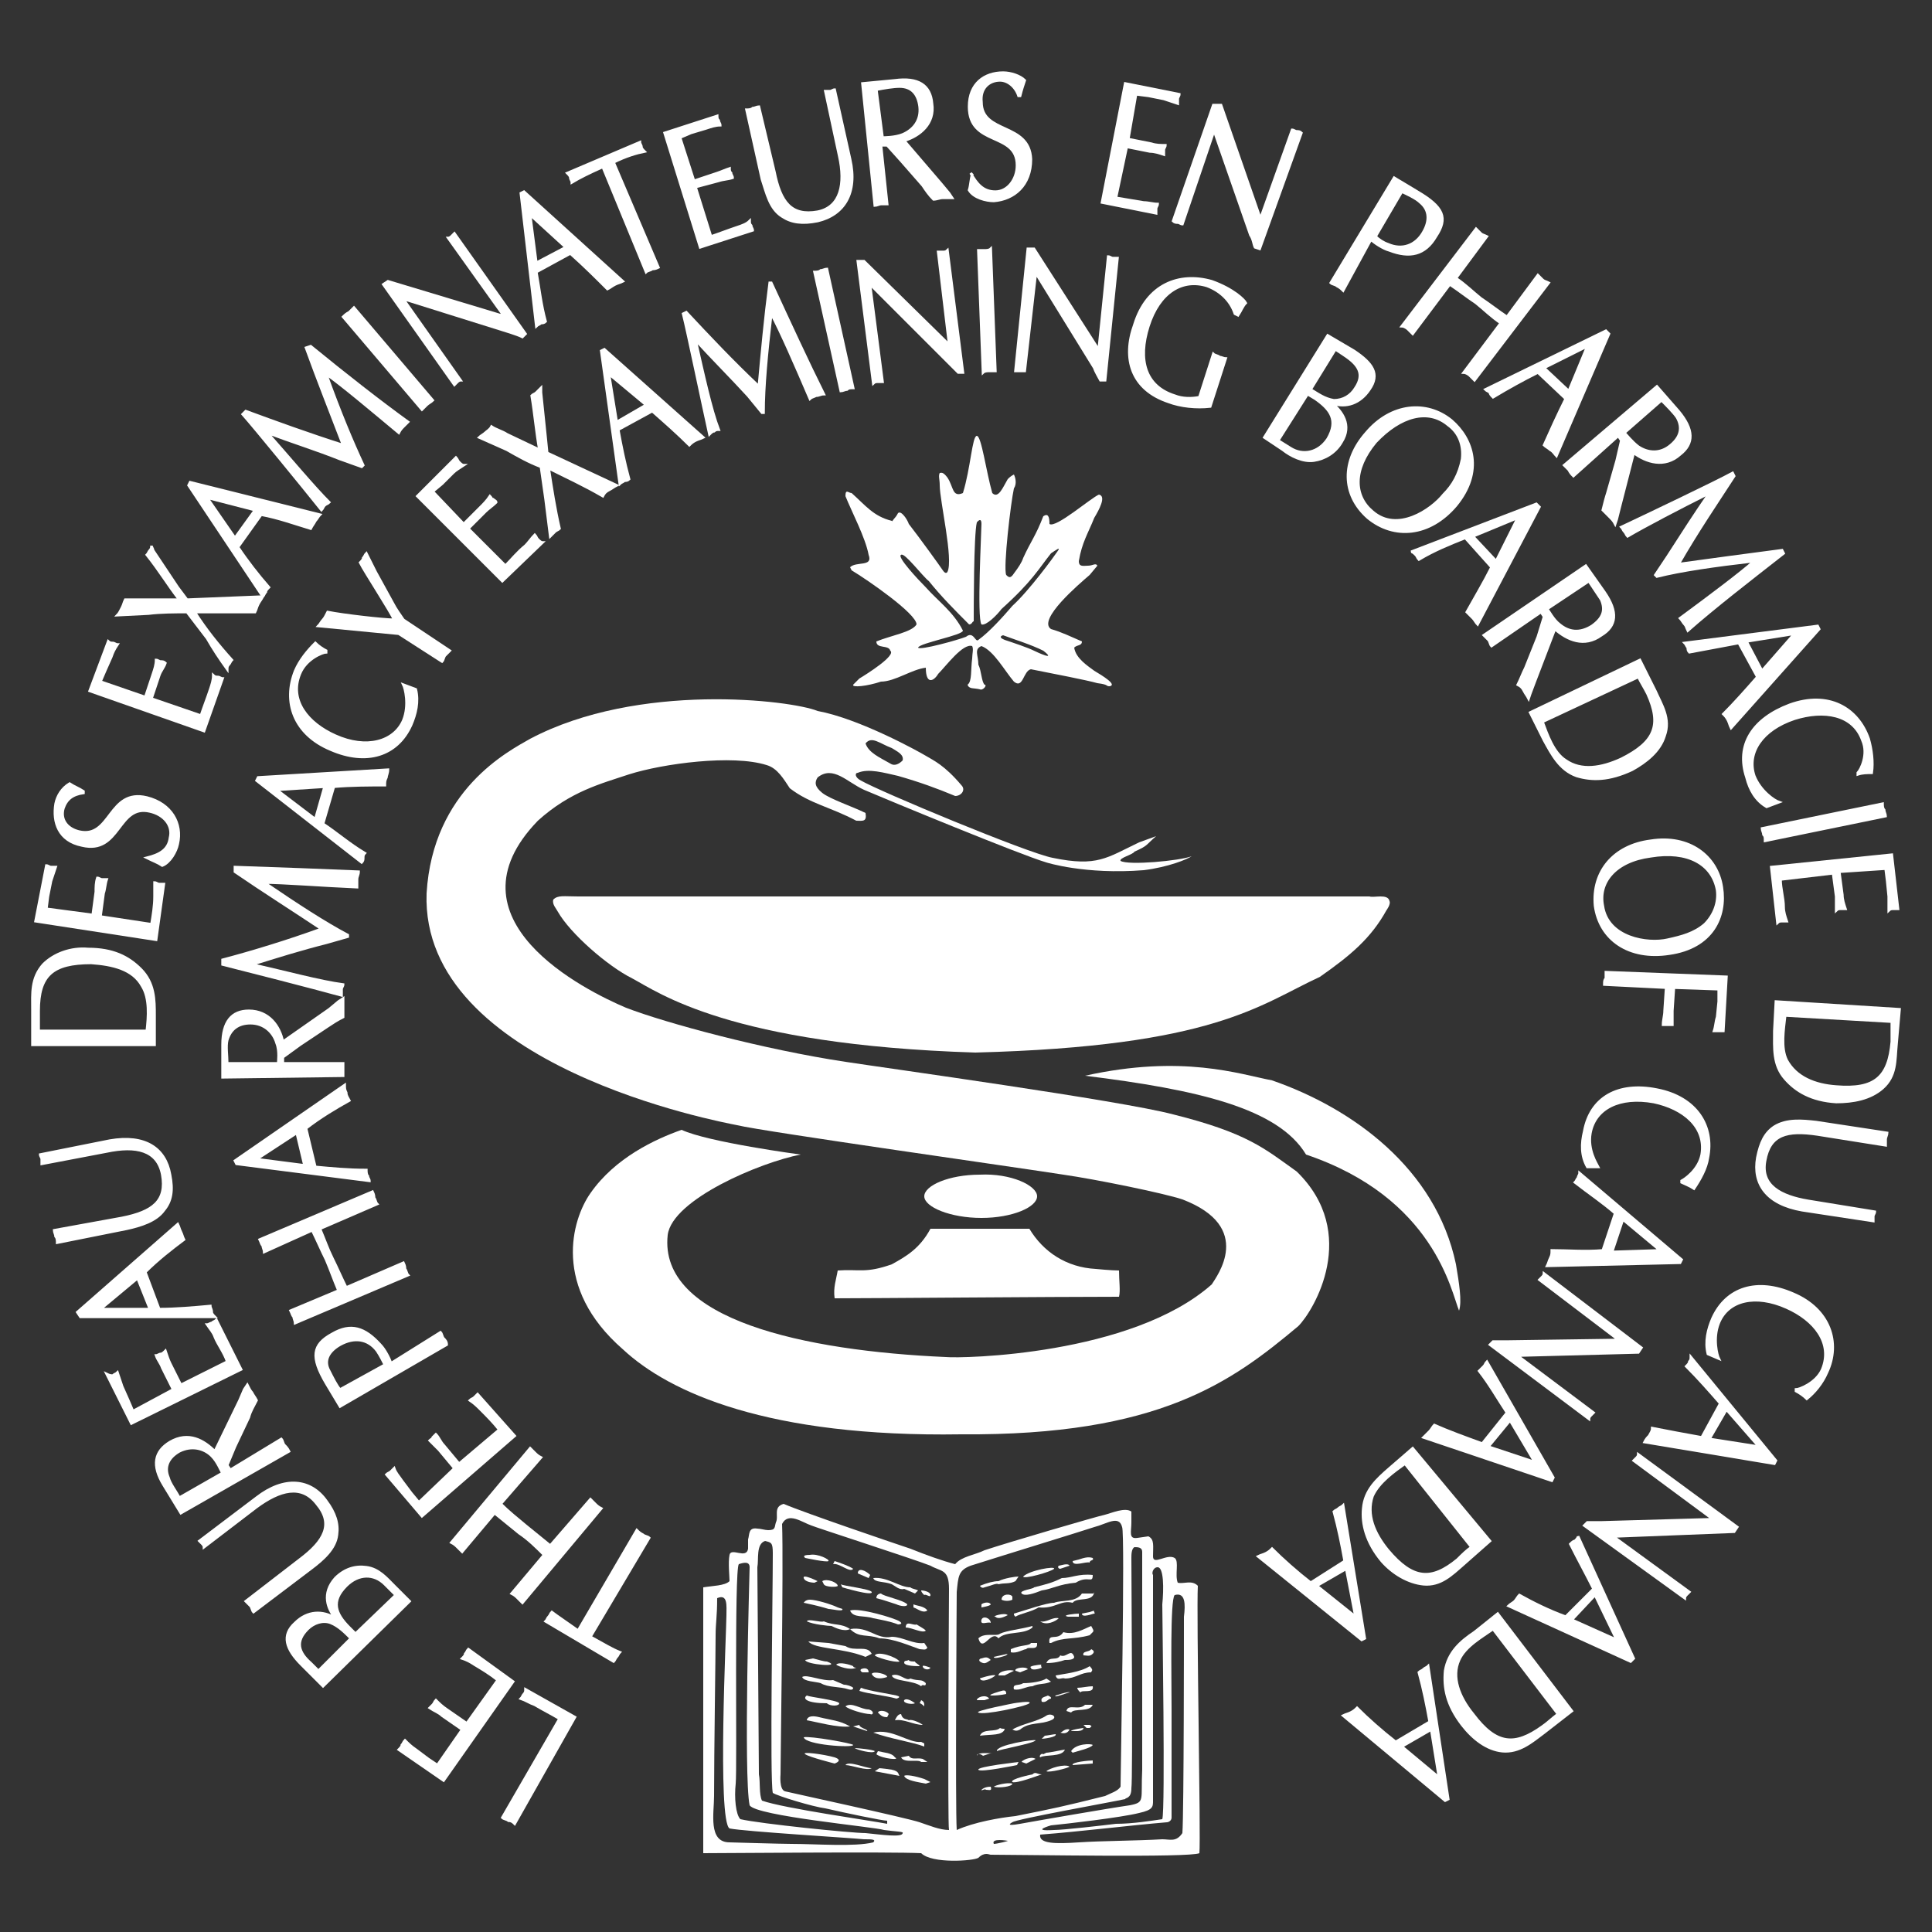 <?xml version="1.0" encoding="utf-8"?>
<!-- Generator: Adobe Illustrator 25.2.0, SVG Export Plug-In . SVG Version: 6.00 Build 0)  -->
<svg version="1.1" id="Layer_1" xmlns="http://www.w3.org/2000/svg" xmlns:xlink="http://www.w3.org/1999/xlink" x="0px" y="0px"
	 viewBox="0 0 125 125" style="enable-background:new 0 0 125 125;" xml:space="preserve">
<rect x="0" y="0" width="125" height="125" fill="#333333" stroke="none"/>
<style type="text/css">
	.st0{fill:#FFFFFF;}
	.st1{fill:#FFFFFF;stroke:#FFFFFF;stroke-width:0.166;}
</style>
<g>
	<g>
		<path class="st0" d="M70.8,43.4c-0.4-0.3-1.2-0.8-1.3-1.5c0.2-0.2,0.5-0.1,0.5-0.4c-0.7-0.3-1.3-0.6-2-0.8
			c-0.9-0.6,1.8-2.9,2.5-3.5l0.5-0.6c-0.1-0.2-0.3,0-0.6,0c-0.3,0-0.6,0.1-0.6-0.3c0.2-1.2,0.6-1.8,1-2.8c0.3-0.5,0.8-1.4,0.3-1.5
			c-0.5,0.2-2.8,2.2-3.2,1.9c0-0.5-0.1-0.7-0.4-0.5c-0.5,1.3-0.8,1.6-1.3,2.7c-0.1,0.3-0.3,0.6-0.6,1c-0.2,0.3-0.3,0.3-0.5,0.1
			c-0.2-0.5,0.3-4.7,0.5-5.6c0.2-0.3,0.1-0.7,0-0.9c-0.2,0.1-0.3,0.2-0.4,0.3c-0.3,0.5-0.6,1.3-1,0.9c-0.4-1.4-0.7-3.7-1-3.7
			c-0.3,0-0.4,2.1-0.9,3.7c-0.7,0.3-0.6-0.4-1-1c-0.3-0.4-0.4-0.3-0.5-0.3c-0.1,0.2,0,0.4,0,0.8c0,1,0.9,4.8,0.5,5.6
			c0,0-0.1,0.2-0.3-0.1c-0.2-0.3-1.5-2.1-2.2-3c-0.1-0.3-0.5-0.9-0.7-0.7c-0.1,0.2-0.2,0.3-0.2,0.3c-0.1,0.1-0.2,0.3-0.2,0.2
			c-1.2-0.3-1.7-1-2.6-1.8c-0.2,0-0.4-0.3-0.4,0.2c0.4,1,1.3,2.7,1.5,3.8c0.3,0.8-0.8,0.4-1.2,0.8l0.1,0.2c1,0.6,4.2,2.8,4.2,3.5
			c-0.3,0.5-1.6,0.7-2.6,1.1c0,0.5,0.8,0.2,0.9,0.6c0.4,0.3-1.5,1.5-2,1.8c0,0-0.2,0.2-0.4,0.4c-0.1,0.2,0.9,0.1,1.8-0.2
			c0.9,0,2-0.8,2.9-0.9c0,1.1,0.5,0.9,0.8,0.4c0.5-0.5,1.6-2,2.2-1.8c0.1,0.2,0,0.5,0,0.8c-0.1,0.7,0,1.5-0.3,1.7
			c0.1,0.3,0.4,0.2,0.8,0.3c0.2,0.1,0.5-0.3,0.3-0.3c-0.2-0.2-0.2-0.9-0.4-1.3c0-0.6-0.3-1,0.2-1.2c0.8,0.3,1.5,1.6,2.1,2.3
			c0.6,0.5,0.6-0.7,1.1-0.8c1.5,0.3,3.6,0.7,4.3,0.9c0.8,0.1,0.5,0.2,0.8,0.2C72.3,44.3,71.3,43.7,70.8,43.4z M63.3,41.4
			c-0.2,0.2-0.3-0.6-0.8-0.2c-0.5,0.2-3,0.9-3.1,0.7c0.1-0.3,2.9-0.8,2.9-1.1c-0.6-1.2-1.6-1.9-2.4-2.8c-0.5-0.5-1.9-2-1.6-2.1
			c0.2-0.2,1.4,1.4,1.8,1.7c0.8,1,1.7,1.9,2.6,2.8c0.2,0,0.2-0.2,0.3-0.2c0-0.8,0-5.6,0.2-6.4c0,0,0.3-0.4,0.3,0.1
			c0,0.5-0.3,6.1,0,6.5c0.3,0.1,1-0.6,1.3-1c2-1.8,2.4-2.6,3.2-3.6c0.3-0.2,0.7-0.5,0.4-0.1c-0.2,0.3-1.8,2.5-2.9,3.5
			C64.9,39.9,64,40.9,63.3,41.4z M66.9,42.1c-0.4-0.2-1.3-0.5-1.9-0.7c-0.5-0.2-0.1-0.3-0.1-0.3c0.8,0.3,1.8,0.6,2.6,1
			C68.4,42.8,67.1,42.2,66.9,42.1z"/>
	</g>
	<g>
		<path class="st0" d="M83.9,75.8c-2.1-1.5-3.2-2.5-8-3.7c-3.4-0.9-18.6-3-21.2-3.4c-5.3-0.8-11.6-2.5-14.2-3.5
			c-2.6-1.1-11.9-5.7-5.7-12.1c2.1-1.9,4.1-2.4,5.9-3c2.2-0.7,6.7-1.3,8.9-0.6c0.7,0.2,1.1,0.9,1.5,1.5c1.3,1,2.6,1.2,4.3,2.1
			c0.4,0,0.7,0.1,0.6-0.5c-0.8-0.4-2.3-0.9-2.8-1.3s-0.5-0.7-0.3-1c1-0.8,1.9,0.3,3,0.8c1.4,0.6,10.1,4.2,11.8,4.7
			c0,0,2.5,0.8,6.3,0.5c1.6-0.2,2.8-0.7,3.1-0.9c-0.8,0.3-4.1,0.6-4.6,0.3c-0.1-0.2,0.8-0.4,0.9-0.6c0.9-0.4,0.7-0.4,1.4-1l-1.1,0.4
			c-2.1,1-2.7,1.6-5.6,1c-1.6-0.3-11.2-4.3-12.4-5c-0.4-0.2-0.4-0.5-0.2-0.5c0.7-0.3,1.7,0,2.6,0.2c1.4,0.4,2.5,0.8,3.7,1.3
			c0.4,0,0.7-0.4,0.4-0.7c-1.1-1.3-1.8-1.6-2.3-1.9s-4.3-2.4-7-2.9c-1.7-0.7-11.6-1.9-18.6,1.8c-1.4,0.8-6.3,3.3-6.7,10
			C27.2,69,46.7,72.6,47.7,72.8c1.6,0.4,18.6,2.8,21.1,3.2c2.1,0.3,6.5,1.2,7.7,1.6c4.7,1.8,2.2,5,1.9,5.5
			c-5.2,4.6-16.2,4.8-17.2,4.7c-9.1-0.4-18.6-2.4-18-7.9c0.3-2.3,6-4.7,8.6-5.2c0,0-6-0.8-7.7-1.6c-1.7,0.6-4.3,1.8-5.9,4.1
			c-1.2,1.7-2.5,6.1,2.1,10.1c3,2.8,9.4,5.7,21.9,5.5c12.8,0.1,17.5-3.4,21.8-7C85,84.8,88,79.8,83.9,75.8z M57.7,48.4
			c0.3,0.2,0.8,0.4,0.7,0.8c-0.2,0.2-0.5,0.4-0.8,0.2c-0.7-0.4-1.4-0.7-1.6-1.3C56.4,47.6,56.9,48.1,57.7,48.4z"/>
	</g>
	<path class="st0" d="M88.6,58c0.3,0.1,1.2-0.2,1.3,0.3c0.1,0.2-0.2,0.6-0.2,0.6c-1,1.8-2.3,2.9-4.3,4.3c-3.9,1.8-6.8,4.5-22.3,4.9
		c-15.9-0.5-20.5-3.9-22.2-4.8c-1.6-0.8-4-2.9-4.8-4.3c-0.1-0.2-0.4-0.5-0.3-0.8c0.3-0.3,0.7-0.2,1.6-0.2C37.4,58,88.1,58,88.6,58z"
		/>
	<path class="st0" d="M82.3,69.9c5.2,1.8,10.6,5.7,11.9,11.9l0,0c0.2,1.2,0.4,2.4,0.2,3c-0.5-1.2-1.6-7.3-9.9-10.1
		c-1.8-3-7-4.2-14.3-5.1C76.5,68.2,80.2,69.5,82.3,69.9z"/>
	<path class="st0" d="M66.6,79.5c0.9,1.5,2.4,2.5,4.3,2.6c0,0,1,0.1,1.5,0.1c0,0.7,0.1,1.3,0,1.7c-4.2,0-16.3,0.1-18.4,0.1
		c-0.1-0.7,0.1-1.2,0.2-1.8c1.4-0.1,1.8,0.2,3.5-0.4c0.9-0.5,1.8-1,2.5-2.3C62.1,79.5,64.7,79.5,66.6,79.5z"/>
	<path class="st0" d="M53.6,101c-0.1,0.1-1.5-0.2-1.5-0.2s-0.3-0.2,0.3-0.2C52.9,100.5,53.7,100.9,53.6,101z"/>
	<path class="st0" d="M70.7,100.8c0.1,0.2-0.2,0.1-0.2,0.3c-0.2-0.1-1.1,0.3-1.1-0.1l0.4-0.1C70.1,100.8,70.4,100.7,70.7,100.8z"/>
	<path class="st0" d="M55.2,101.5c-0.2,0.3-0.9-0.4-1.3-0.3L54,101C54.3,101.1,54.9,101.3,55.2,101.5z"/>
	<path class="st0" d="M69.2,101.3l-0.6,0.2c-0.1,0-0.2-0.1-0.1-0.2C68.6,101.3,69.1,101.1,69.2,101.3z"/>
	<path class="st0" d="M68.2,101.5c-0.2,0.2-2,0.7-2,0.5C66.6,101.6,68.3,101.3,68.2,101.5z"/>
	<path class="st0" d="M56.3,101.9l-0.1,0.2l-0.7-0.3C55.5,101.4,56,101.6,56.3,101.9z"/>
	<path class="st0" d="M70.7,101.9c0,0.6-0.3,0-1.1,0.5c-1.1,0.1-1.5,0.4-2.2,0.5c-0.5,0.2-1.1,0.4-1.3,0.2c-0.2-0.2,0.8-0.3,0.8-0.4
		c0.8-0.2,1.2-0.3,1.8-0.6C69.3,102.1,69.8,101.8,70.7,101.9z"/>
	<path class="st0" d="M58.9,102.7c0.1,0.1,0.3,0.1,0.5,0.2l-0.2,0.2l-0.7-0.3c-0.3,0.1-0.6-0.2-0.8-0.3c-0.5-0.2-1.1-0.1-1.2-0.4
		C57.4,102,58.2,102.7,58.9,102.7z"/>
	<path class="st0" d="M52.7,102.4c0,0-0.6,0-0.7-0.3c-0.1-0.3,0.9,0.2,0.9,0.2L52.7,102.4z"/>
	<path class="st0" d="M65.7,102.3c-0.4,0.2-0.7,0.1-1.1,0.2c-0.1-0.1-0.5,0.1-0.9,0.2c-0.2,0.1-0.3-0.1-0.3-0.1
		c0.5-0.2,0.9-0.3,1.2-0.3c0.4-0.2,1.1-0.3,1.3-0.3L65.7,102.3z"/>
	<path class="st0" d="M54.2,102.6c0,0.1-0.8,0.1-0.9-0.1l-0.1-0.2C53.5,102.1,54.2,102.4,54.2,102.6z"/>
	<path class="st0" d="M56.4,103c0.1,0.3-1.9-0.3-1.9-0.3l-0.1-0.2C54.5,102.6,56.3,102.8,56.4,103z"/>
	<path class="st0" d="M60.2,103.2c0,0.2-0.3-0.1-0.4,0c-0.1-0.1-0.2-0.2-0.2-0.3C59.8,102.9,60.2,103,60.2,103.2z"/>
	<path class="st0" d="M70.8,103c-0.1,0.7-1.1,0.3-1.4,0.7c-0.8-0.2-1.1,0.4-2.2,0.3c-0.5,0.3-1.2,0.4-1.5,0.6
		c-0.1-0.1-0.1-0.1-0.1-0.2c0.7-0.2,2.1-0.7,2.6-0.7c0.5-0.2,1.4,0,1.8-0.6H70.8z"/>
	<path class="st0" d="M57,103.1c0.2,0.2,1.4,0.4,1.7,0.7c0,0.2-0.5,0.1-0.7,0c-0.3-0.1-0.9-0.3-1.3-0.4
		C56.7,103.1,57,103.1,57,103.1z"/>
	<path class="st0" d="M65.5,103.3v0.2c-0.2,0.1-0.5,0.1-0.7,0C64.8,103.1,65.4,103.1,65.5,103.3z"/>
	<path class="st0" d="M54.2,104l0.3,0.1c0.1,0.2-0.7,0-0.9,0c-0.6-0.2-1.6-0.4-1.6-0.4s0.1-0.2,0.4-0.2
		C52.8,103.5,53.8,103.8,54.2,104z"/>
	<path class="st0" d="M64.1,103.8c0,0.1-0.6,0.2-0.6,0.2v-0.2C63.6,103.7,64,103.6,64.1,103.8z"/>
	<path class="st0" d="M58.2,104.9c0.3,0.2-0.1,0.2-0.1,0.2c-0.5-0.2-1.1-0.3-1.6-0.4c-0.6-0.2-1.3,0-1.5-0.5
		C55.6,104,57.9,104.7,58.2,104.9z"/>
	<path class="st0" d="M60,104.2c-0.3,0.2-0.6-0.1-0.9-0.2v-0.2C59.3,103.9,59.8,103.9,60,104.2z"/>
	<path class="st0" d="M70.8,104.2c-0.1,0,0.1,0.2,0,0.2c-0.1,0-0.8,0.3-0.8,0l0.5-0.1L70.8,104.2z"/>
	<path class="st0" d="M65.2,104.5c-0.2,0.1-0.6,0.3-0.8,0.1C64.1,104.6,65,104.3,65.2,104.5z"/>
	<path class="st0" d="M69.8,104.6l-0.7,0c-0.5-0.1,0.5-0.2,0.7-0.2V104.6z"/>
	<path class="st0" d="M64.1,105c-0.2-0.1-0.7,0.2-0.6-0.2C63.6,104.5,64.1,104.7,64.1,105z"/>
	<path class="st0" d="M68.5,104.7c-0.2,0.2-0.8,0.5-1.2,0.2C67.7,105,68.1,104.6,68.5,104.7z"/>
	<path class="st0" d="M55,105.4c1.2-0.2,1.7,0.7,2.7,0.5c0.7,0,1.4,0.5,2.1,0.4l0.2,0.3c-0.1,0.2-0.3,0.1-0.5,0.1
		c-0.6-0.2-1.7-0.7-2.6-0.7C56.1,105.7,55.6,106,55,105.4c-0.4,0.2-1-0.1-1.2-0.2c-0.2,0-1.2-0.1-1.6-0.3c0.1-0.2,0.9,0.1,1.1,0
		C54,105.2,54.4,105,55,105.4z"/>
	<path class="st0" d="M59.9,105.5c-0.2,0.2-0.9-0.2-1.3-0.2c0-0.5,0.5-0.1,0.7-0.2C59.8,105.4,59.8,105.4,59.9,105.5z"/>
	<path class="st0" d="M66.8,105.3c-0.6,0.5-1.7,0.2-2.2,0.7c-0.5-0.6-1,1-1.3,0c0.4-0.4,1.2-0.1,1.4-0.3c0.4-0.2,1.4-0.3,2.1-0.5
		V105.3z"/>
	<path class="st0" d="M70.7,105.6l-0.2,0.2c-1.1,0.3-1.7,0.1-2.5,0.5h-0.1c-0.1-0.7,0.5-0.1,0.9-0.7c0.7,0.2,1.3-0.2,1.8-0.4
		C70.7,105.4,70.8,105.5,70.7,105.6z"/>
	<path class="st0" d="M56.4,107l-0.4,0.2c-1.5-0.6-3.3-0.5-3.7-1l1.3,0.1l1.1,0.2C55.3,106.9,56.1,106.4,56.4,107z"/>
	<path class="st0" d="M67.1,106.4c0,0.4-0.6,0.1-0.7,0.3c-0.2,0-0.6,0.3-1,0.2v-0.2c0.7-0.3,1.2-0.2,1.3-0.4H67.1z"/>
	<path class="st0" d="M70.7,107c-0.2,0.2-0.4,0.1-0.6,0.1c-0.1-0.3,0.4-0.2,0.5-0.4C70.8,106.8,70.8,106.9,70.7,107z"/>
	<path class="st0" d="M65.1,107.1c0,0-0.8,0.3-0.8,0.1l0.9-0.2L65.1,107.1z"/>
	<path class="st0" d="M58.2,107.5c-0.3,0.1-1.6-0.3-1.6-0.4C56.8,106.8,58,107.2,58.2,107.5z"/>
	<path class="st0" d="M69.5,107.2c0,0.2-0.4,0.2-0.6,0.2c-0.3,0.1-0.7,0.2-1.2,0.2c0.2-0.5,0.7-0.1,0.9-0.5
		C69,107.3,69.3,106.6,69.5,107.2z"/>
	<path class="st0" d="M64.1,107.4c-0.3,0.2-0.4,0.3-0.7,0.1c-0.1-0.1,0-0.2,0.1-0.2C63.8,107.2,63.9,107.2,64.1,107.4z"/>
	<path class="st0" d="M53.5,107.5c1.1,0.4-1.4,0.2-1.4-0.1l0.5-0.1C53,107.4,53.3,107.5,53.5,107.5z"/>
	<path class="st0" d="M59.2,107.5c0,0.1,0.3,0.2,0.3,0.3c-0.2,0-0.9,0-1-0.2c0-0.2,0.1-0.1,0.3-0.2
		C58.8,107.5,59.1,107.5,59.2,107.5z"/>
	<path class="st0" d="M55.4,107.9c-0.4,0.2-1.2-0.1-1.3-0.2c0.2-0.2,0.9,0,1.1,0.1C55.2,107.9,55.4,107.9,55.4,107.9z"/>
	<path class="st0" d="M67.4,107.7c-0.1,0,0,0.2,0,0.2c-0.2,0.1-0.7,0.2-0.7,0C66.5,107.8,67.2,107.7,67.4,107.7z"/>
	<path class="st0" d="M60.2,107.9c-0.1,0.2-0.5,0.1-0.5-0.1C59.7,107.7,60.2,107.9,60.2,107.9z"/>
	<path class="st0" d="M66,108.2l-0.3-0.1c-0.1-0.2,0.7-0.3,0.8-0.1L66,108.2z"/>
	<path class="st0" d="M70.6,108.2c-0.7,0-1,0.4-1.7,0.4c-0.2-0.1-0.5,0.2-0.6-0.2c0.5-0.1,1.6-0.2,2.2-0.6
		C70.8,108.1,70.6,108.1,70.6,108.2z"/>
	<path class="st0" d="M56.2,108.2l-0.4,0c-0.2-0.1-0.1-0.2-0.1-0.2C55.9,107.9,56.2,107.9,56.2,108.2z"/>
	<path class="st0" d="M57.4,108.5c-0.3,0.1-0.8,0.2-1-0.2C56.5,108.1,57.4,108.3,57.4,108.5z"/>
	<path class="st0" d="M65.6,108.1l-0.6,0.3l-0.4,0C64.6,108.1,65.4,108,65.6,108.1z"/>
	<path class="st0" d="M64.4,108.4c-0.2,0.2-0.9,0.5-1,0.2C63.3,108.6,64.3,108.3,64.4,108.4z"/>
	<path class="st0" d="M59.9,108.9c0,0.3-0.2,0-0.3,0.2c-0.5-0.4-1.8-0.3-1.9-0.7c0.5-0.2,0.9,0.4,1.2,0.2
		C59.5,108.8,59.6,108.6,59.9,108.9z"/>
	<path class="st0" d="M54.6,109c0.2,0,0.5,0.1,0.6,0.2c0,0.2-0.3,0.1-0.3,0.1c-0.6-0.2-1.3-0.1-1.8-0.4c-0.3-0.1-1.1-0.1-1.2-0.4
		c0.3-0.2,1.3,0.3,2,0.2L54.6,109z"/>
	<path class="st0" d="M68,108.8c-0.4,0.2-0.8,0.1-1.2,0.3c-0.4,0-0.8,0.3-1.2,0.2c-0.1-0.4,0.3-0.2,0.6-0.4c0.5,0,1.2-0.1,1.5-0.3
		L68,108.8z"/>
	<path class="st0" d="M70.7,109.1c0.1,0.5-0.7,0.2-0.8,0.4c-0.1-0.1-0.2-0.2-0.2-0.3C70,109.2,70.4,109.1,70.7,109.1z"/>
	<path class="st0" d="M58,109.7c0.4,0.1,0,0.2,0,0.2c-0.7-0.2-1.8-0.3-2.4-0.5l0.1-0.2C56.2,109.4,57.6,109.6,58,109.7z"/>
	<path class="st0" d="M65.1,109.6c0,0-0.4,0.1-0.9,0.1c-0.5,0,0.6-0.3,0.6-0.3C65.1,109.3,65.1,109.5,65.1,109.6z"/>
	<path class="st0" d="M69.2,109.5c-0.1,0-1.1,0.4-0.9,0.2C68.3,109.7,69.2,109.4,69.2,109.5z"/>
	<path class="st0" d="M63.7,110l-0.5,0c0-0.2,0.6-0.4,0.8-0.1L63.7,110z"/>
	<path class="st0" d="M68,109.9c-0.2,0-0.3,0.3-0.6,0.2c-0.1-0.3,0.2-0.3,0.4-0.4C68,109.8,68,109.8,68,109.9z"/>
	<path class="st0" d="M59.2,110.2c-0.2,0.1-0.8,0-0.7-0.2C58.7,109.8,59.2,110.2,59.2,110.2z"/>
	<path class="st0" d="M54.3,110.2c0,0.2-0.6,0.2-0.8,0c-1.3,0-1.6-0.3-1.3-0.5C52.4,109.8,54.2,110,54.3,110.2z"/>
	<path class="st0" d="M59.8,110.4c0,0-0.2-0.2-0.3-0.2l0.1-0.2C59.8,110.1,59.8,110.2,59.8,110.4z"/>
	<path class="st0" d="M56.2,110.6c0.4,0.1,0.3,0.4,0.1,0.3c-0.4,0-1.4-0.3-1.6-0.5C55.1,110.1,55.7,110.6,56.2,110.6z"/>
	<path class="st0" d="M70.7,110.3c-0.2,0.5-1.2,0.2-1.4,0.5l-0.3-0.1c0.1-0.5,0.8,0,1.2-0.4H70.7z"/>
	<path class="st0" d="M66.6,110.2c-0.2,0.2-3,0.8-3.3,0.6c-0.3-0.1,2.3-0.6,2.3-0.6S66.8,110,66.6,110.2z"/>
	<path class="st0" d="M57.5,110.9l-0.1,0.2c-0.3,0-0.4-0.1-0.6-0.3C56.9,110.6,57.4,110.7,57.5,110.9z"/>
	<path class="st0" d="M68,111.3c-0.7,0.3-1.4,0.1-2,0.6c-0.2,0.1-0.3,0.1-0.5,0c0.7-0.4,1.6-0.5,2.2-0.9l0,0
		C68,110.8,68.5,111.1,68,111.3z"/>
	<path class="st0" d="M55,111.7c-0.8,0.1-2.2-0.3-2.8-0.4c0,0,0-0.4,0.8-0.2C53.8,111.3,54.3,111.3,55,111.7z"/>
	<path class="st0" d="M58.8,111.3c0.2-0.1,0.8,0.2,0.9,0.3c-0.6,0-1.2-0.4-1.8-0.3c0.1-0.2,0.2-0.4,0.4-0.4
		C58.4,111.3,58.7,111.2,58.8,111.3z"/>
	<path class="st0" d="M70.5,111.6c0.2,0.1,0.1,0.1,0,0.2h-0.2l-0.2-0.2H70.5z"/>
	<path class="st0" d="M56.1,112l-0.9-0.3l0.4-0.1C55.6,111.8,56.2,111.9,56.1,112z"/>
	<path class="st0" d="M65,111.9c-0.2,0.4-0.8,0.3-1.6,0.4c0.2-0.5,1-0.2,1.3-0.5C64.9,111.9,65,111.8,65,111.9z"/>
	<path class="st0" d="M70.1,111.8c0,0.2-0.4,0.2-0.4,0.2l-0.4,0C69.3,111.9,70.1,111.8,70.1,111.8z"/>
	<path class="st0" d="M69.2,111.9c-0.1,0.2-0.3,0.3-0.6,0.2C68.7,112.1,68.9,111.8,69.2,111.9z"/>
	<path class="st0" d="M59.8,112.8v0.2c-0.8-0.3-2.2-0.5-3.3-0.9c1.2-0.3,2.3,0.7,3.1,0.6L59.8,112.8z"/>
	<path class="st0" d="M68.3,112.2c0.1,0.2-0.8,0.3-0.9,0.3l0.2-0.2C67.7,112.3,68.2,112.2,68.3,112.2z"/>
	<path class="st0" d="M55.2,112.9c0,0.2-3.1,0-3.2-0.5C52.4,112.3,55.2,112.8,55.2,112.9z"/>
	<path class="st0" d="M70.7,112.9c-0.1,0.2-1,0.4-1.3,0.5l-0.1-0.1C69.6,112.8,70.6,112.8,70.7,112.9z"/>
	<path class="st0" d="M64.5,113.3L64.5,113.3c-0.1-0.4,2.5-0.8,2.5-0.7C66.9,112.8,64.6,113.2,64.5,113.3z"/>
	<path class="st0" d="M56.6,113.3c-0.1,0.2-1.2-0.1-1.3-0.2C55.5,113.1,56.5,113.2,56.6,113.3z"/>
	<path class="st0" d="M57.9,113.7c0.4,0.2-0.8,0.1-1.2-0.2l0.1-0.2C57.2,113.4,57.7,113.4,57.9,113.7z"/>
	<path class="st0" d="M63.6,113.6c0,0,0.6-0.2,0.6-0.2c-0.1,0.1-0.9-0.1-1,0.2C63.2,113.4,63.5,113.5,63.6,113.6z"/>
	<path class="st0" d="M68.9,113.2c-0.2,0.5-1.3,0.3-1.6,0.5c-0.1-0.1,0.1-0.3,0.2-0.2l0.2-0.1C67.9,113.4,68.8,113.2,68.9,113.2z"/>
	<path class="st0" d="M54,114.1c0,0-1.6-0.4-1.9-0.6c-0.3-0.2,1.2,0,1.9,0.2C54.6,113.9,54,114.1,54,114.1z"/>
	<path class="st0" d="M59.7,113.8l0.3,0.2l-0.4,0c-0.2-0.2-1.1,0.1-1.3-0.3l0.5-0.1C59,113.9,59.3,113.7,59.7,113.8z"/>
	<path class="st0" d="M66.4,114.1l-0.3-0.1c0-0.1,0.6-0.4,0.9-0.2L66.4,114.1z"/>
	<path class="st0" d="M70.7,114.1l-1.3,0.1c-0.1-0.2,1.1-0.3,1.3-0.3V114.1z"/>
	<path class="st0" d="M56.4,114.4c-0.3,0.2-1.3-0.2-1.7-0.2C54.9,113.9,56,114.4,56.4,114.4z"/>
	<path class="st0" d="M65.8,114.2c0,0-2.4,0.5-2.5,0.3c-0.1-0.2,2.6-0.5,2.6-0.5L65.8,114.2z"/>
	<path class="st0" d="M69.2,114.3c-0.1,0.1-1.3,0.4-1.5,0.3C67.9,114.4,68.9,114.1,69.2,114.3z"/>
	<path class="st0" d="M57.7,114.5c0.5,0.1,0.4,0.3,0.5,0.4l-1.6-0.3l0.3-0.2C56.8,114.4,57.1,114.4,57.7,114.5z"/>
	<path class="st0" d="M67.4,114.8C67.3,114.8,67.4,114.8,67.4,114.8c-0.3,0.1-1.6,0.6-1.9,0.5c-0.2-0.2,1.3-0.5,1.3-0.5
		C67,114.6,67.1,114.8,67.4,114.8z"/>
	<path class="st0" d="M59.8,115.1l0.4,0.2l-0.3,0.1c-0.5-0.1-1.3-0.2-1.4-0.5C58.6,114.8,59.2,114.9,59.8,115.1z"/>
	<path class="st0" d="M65.5,115.4c0,0.2-0.9,0.3-1.2,0.2C64.4,115.5,65.2,115.3,65.5,115.4z"/>
	<path class="st0" d="M64.1,115.6c0.1,0.3-0.1,0.2-0.3,0.2c-0.1-0.1-0.3,0.1-0.3,0C63.6,115.7,63.8,115.6,64.1,115.6z"/>
	<path class="st0" d="M60.3,118.8c-0.6-0.1-1.4-0.2-1.9-0.6c0.9,0,1.3,0.1,1.9,0.3L60.3,118.8z"/>
	<path class="st0" d="M77.5,102.6c-0.4-0.4-0.9-0.1-1.3-0.2c-0.2-0.5,0.1-1.4-0.2-1.6c-0.5-0.3-1.4,0.5-1.4-0.1
		c0-0.7,0.1-1.1-0.3-1.3l-0.7,0.1c-0.6,0.1-0.4-0.4-0.4-1c0-0.3,0-0.4,0-0.7c-0.4-0.3-1.3,0.1-1.7,0.2c-0.5,0.1-6.3,1.8-7.8,2.3
		c-0.6,0.3-1.5,0.4-1.9,0.9c-0.8-0.2-1.9-0.6-2.9-1c-0.9-0.3-6.8-2.3-8.2-2.9c-0.7,0.2-0.3,0.8-0.5,1.2c-0.1,0.3,0,0.5-0.5,0.5
		c-0.2,0-0.5-0.1-0.7-0.1c-0.6-0.1-0.5,0.4-0.6,0.7c0,0.2,0,0.6,0,0.6c-0.1,0.7-1.1-0.1-1.2,0.4c-0.1,0.5,0,1.4,0,1.7
		c-0.3,0.3-1.1,0.3-1.7,0.4c0,0.1,0,16.2,0,17.2c1.4,0,12.1-0.1,14.1,0c0.7,0.7,3.4,0.5,3.7,0.3c0.4-0.4,0.7-0.2,0.8-0.2
		c2.2,0,12.9,0.2,13.5-0.1C77.7,119,77.4,104.4,77.5,102.6z M49.5,99.7c0.4,0.1,0.5,0.1,0.5,0.8c0,2.6-0.2,14.7,0,15.5
		c0.3,0.2,2.6,0.9,3.4,1c1.3,0.3,3.7,0.8,4,0.8v0.2c-1-0.2-6.7-1-8.1-1.5c-0.2-0.4-0.1-1.2-0.2-1.7c0-0.9-0.1-13.4-0.1-13.4
		C49.1,100.9,48.9,99.9,49.5,99.7z M56.5,119.2c-1.2,0.3-3.7,0.1-5.3,0.1c-0.6,0-4-0.1-4-0.1c-1.4,0-1-1.9-1-3
		c0-2.8,0.1-9.2,0.1-10.4c0-0.8,0.1-1.2,0.1-2.4c0.7-0.3,0.6,0.5,0.6,1.1c0,0.9-0.6,13.3,0.2,13.8c1,0.2,7.7,0.6,8.7,0.7
		C56.4,119,56.7,119,56.5,119.2z M56,118.6c-0.9,0-6.8-0.6-8.1-0.9c-0.3-0.3-0.4-1.4-0.3-2.3c0.1-1-0.1-13.8,0.2-14.2
		c0.3-0.1,0.7-0.2,0.7,0.2c0,0.2-0.4,13.5,0,15.4c0.4,0.7,8.1,1.4,8.7,1.6c0.7,0.1,1.3,0.1,1.2,0.2C58.4,118.9,57,118.7,56,118.6z
		 M61.4,118.4c-0.6,0-1.3-0.3-1.9-0.5c-0.9-0.3-8.3-1.9-8.7-2c-0.4-0.1-0.3-1.1-0.3-1.1c0-1.1,0.2-13.7,0.1-16.2
		c0.4-0.8,1.3-0.1,1.9,0.1c0.2,0.1,6.7,2.2,7.7,2.6c0.7,0.4,1.2,0.2,1.2,1.5C61.4,103.5,61.3,118,61.4,118.4z M74.6,116.5
		c0,0,0-13.8,0-14.6c-0.1-0.1,0-0.5,0.3-0.5c0.4,0,0.4,1.4,0.3,2.4c0,0.8,0.2,13.3,0,13.9c-0.7,0.1-1.9,0.3-3,0.3
		c-0.8,0.1-3.4,0.4-4,0.4c-1.6,0.1-0.2-0.3-0.2-0.3c1-0.1,4.5-0.5,5.7-0.8C74.6,117.1,74.6,116.9,74.6,116.5z M61.9,118.4
		c-0.1-1.5,0-15.4,0-15.4c0.1-1,0.1-1.4,0.9-1.7c2.2-0.7,7.1-2.2,8-2.5c0.8-0.2,1.6-0.8,1.8,0c0.2,0.4-0.1,16-0.1,16.8
		c-0.2,0.3-0.6,0.4-1,0.6c-2.8,0.7-3.3,0.8-5.8,1.3C64.7,117.6,63,117.9,61.9,118.4z M64.3,119.3c-0.2-0.4,0.9-0.2,0.9-0.2
		C65.3,119.1,64.5,119.3,64.3,119.3z M65.5,117.9c0.2-0.2,6.4-1.3,7.3-1.5c0-0.1,0.4,0,0.4-0.7c0.1-0.6,0-13.4,0-14.9
		c0-0.2,0-0.6,0.2-0.7c0.2,0,0.5,0,0.5,0.3c0,1.7,0,13.7,0,14.1c-0.1,2,0.2,2.1-0.8,2.3c-1.4,0.2-6,1-7.1,1.2
		C64.9,118.2,65.5,117.9,65.5,117.9z M76.6,104.6c0,0.6,0,12.7-0.1,14c-0.4,0.6-0.8,0.4-1.3,0.4c-1.7,0.1-3.9,0.1-5.4,0.2
		c-1.5,0.1-2.6,0.1-2.5-0.5c2.6-0.2,5.8-0.6,8.2-0.8c0.1,0,0.3-0.1,0.3-0.3c0-2.6,0-7,0-7c0-2.2-0.1-7.1,0.2-7.4
		C76.7,103,76.7,103.8,76.6,104.6z"/>
	<path class="st0" d="M67.1,77.4c0,0.7-1.6,1.4-3.6,1.4c-2,0-3.7-0.7-3.7-1.4c0-0.7,1.6-1.4,3.6-1.4C65.4,75.9,67.1,76.7,67.1,77.4z
		"/>
	<path class="st1" d="M41.2,99c0.1,0.1,0.2,0.2,0.4,0.3c0.1,0.1,0.3,0.1,0.4,0.2l-3.8,6.4c0.9,0.5,1.4,0.8,1.9,1
		c-0.1,0.1-0.1,0.2-0.2,0.3c-0.1,0.1-0.1,0.2-0.2,0.3l-4.4-2.6c0.1-0.1,0.1-0.2,0.2-0.3c0.1-0.1,0.1-0.2,0.2-0.3
		c0.4,0.3,1,0.7,1.7,1.2L41.2,99z"/>
	<path class="st1" d="M29.9,100.4c-0.1-0.1-0.2-0.2-0.3-0.3c-0.1-0.1-0.2-0.2-0.4-0.3l5.1-6.1c0.1,0.1,0.2,0.2,0.3,0.3
		c0.1,0.1,0.2,0.2,0.4,0.3l-2.6,3c0.5,0.5,1,0.9,1.6,1.4c0.5,0.4,1.1,0.9,1.6,1.3l2.6-3c0.1,0.1,0.2,0.2,0.3,0.3
		c0.1,0.1,0.2,0.2,0.4,0.3l-5.1,6.1c-0.1-0.1-0.2-0.2-0.3-0.3c-0.1-0.1-0.2-0.2-0.4-0.3l2.1-2.5c-0.5-0.5-1-1-1.6-1.4
		c-0.5-0.4-1.1-0.9-1.6-1.3L29.9,100.4z"/>
	<path class="st1" d="M29.4,95l-1-1.2c-0.2-0.2-0.4-0.4-0.6-0.6c0.1-0.1,0.2-0.1,0.2-0.2c0.1-0.1,0.1-0.1,0.2-0.2
		c0.2,0.2,0.3,0.5,0.5,0.7l1,1.2l2.6-2.2c-0.4-0.5-0.8-0.9-1.2-1.3c-0.2-0.2-0.4-0.4-0.7-0.6c0.1-0.1,0.2-0.1,0.3-0.2
		c0.1-0.1,0.2-0.2,0.2-0.2l2.4,2.7l-6,5.2l-2.3-2.7c0.1-0.1,0.2-0.1,0.3-0.2c0.1-0.1,0.2-0.2,0.2-0.2c0.1,0.3,0.3,0.5,0.5,0.8
		l0.6,0.8l0.5,0.6L29.4,95z"/>
	<path class="st1" d="M28.5,86.2c0.1,0.1,0.1,0.3,0.2,0.4c0.1,0.1,0.2,0.2,0.2,0.4l-6.9,4l-0.9-1.5c-1-1.7-0.9-2.5,0.4-3.2
		c1.2-0.7,2.1-0.4,3.1,0.7c0.3,0.3,0.6,0.9,0.7,1.2L28.5,86.2z M24.9,88.3c-0.1-0.2-0.3-0.6-0.5-0.9c-0.6-0.8-1.5-0.9-2.4-0.4
		c-0.7,0.4-1.1,1-0.7,1.7c0.2,0.4,0.5,1,0.7,1.2L24.9,88.3z"/>
	<path class="st1" d="M17.1,81c0-0.1-0.1-0.3-0.1-0.4c-0.1-0.1-0.1-0.2-0.2-0.4l7.3-3.1c0.1,0.2,0.1,0.3,0.1,0.4
		c0.1,0.1,0.1,0.3,0.2,0.4l-3.7,1.6c0.3,0.7,0.5,1.3,0.8,1.9c0.3,0.6,0.6,1.3,0.9,1.9l3.7-1.6c0.1,0.2,0.1,0.3,0.1,0.4
		c0.1,0.1,0.1,0.3,0.2,0.4l-7.3,3.1c0-0.1-0.1-0.3-0.1-0.4c-0.1-0.1-0.1-0.2-0.2-0.4l3.1-1.3c-0.3-0.7-0.5-1.3-0.8-2
		c-0.3-0.6-0.6-1.3-0.9-1.9L17.1,81z"/>
	<path class="st1" d="M22.3,70.2c0,0.2,0,0.3,0.1,0.5c0,0.2,0.1,0.3,0.2,0.5c-0.9,0.5-1.9,1.1-2.8,1.8l0.6,2.5
		c1.1,0.1,2.1,0.2,3.3,0.2c0,0.1,0,0.3,0.1,0.4c0,0.1,0.1,0.2,0.1,0.3l-8.6-1.1l-0.1-0.2L22.3,70.2z M16.6,75l3.1,0.4l-0.5-2.1
		L16.6,75z"/>
	<path class="st1" d="M14.4,69.7l0-2.1c0-1.5,0.6-2.2,1.7-2.2c1.3,0,2,1,2.2,2l3-2.1l0.6-0.5l0.3-0.2c0,0.2,0,0.4,0,0.6
		c0,0.2,0,0.4,0,0.6c-0.4,0.2-0.7,0.4-1,0.6l-1.8,1.2l-1.1,0.8l0,0.4l3.9,0c0,0.2,0,0.3,0,0.4c0,0.1,0,0.3,0,0.4L14.4,69.7z
		 M18,68.8c0-0.1,0.1-0.8-0.1-1.3c-0.2-0.7-0.8-1.3-1.7-1.3c-0.8,0-1.3,0.4-1.5,1.1c-0.1,0.4,0,1,0,1.5L18,68.8z"/>
	<path class="st1" d="M15.2,56.1c2.9,0.1,5.7,0.2,8,0.3c0,0.2-0.1,0.3-0.1,0.5c0,0.2,0,0.3,0,0.5c-2.3-0.1-4.8-0.3-6-0.3
		c2.2,1.5,3.9,2.6,5.4,3.4l0,0.1l-1.4,0.4c-1.6,0.4-3.2,0.9-4.8,1.4c2.2,0.5,4.4,1.1,5.9,1.3c0,0.1-0.1,0.2-0.1,0.3
		c0,0.1,0,0.2,0,0.4c-1.8-0.5-6.5-1.7-7.7-2l0-0.3c1.9-0.5,4.2-1.2,6.4-2c-1.8-1.2-3.7-2.4-5.6-3.7L15.2,56.1z"/>
	<path class="st1" d="M25.1,49.8C25.1,50,25,50.2,25,50.3c-0.1,0.2-0.1,0.3-0.1,0.5c-1,0-2.2,0-3.3,0.1l-0.7,2.4
		c0.9,0.6,1.7,1.3,2.7,1.9c-0.1,0.1-0.1,0.2-0.1,0.3c0,0.1,0,0.2-0.1,0.3l-6.8-5.3l0.1-0.2L25.1,49.8z M17.9,51.1l2.5,1.9l0.6-2.1
		L17.9,51.1z"/>
	<path class="st1" d="M26.9,44.6c0.2,0.8,0,1.6-0.3,2.3c-0.9,2-2.9,2.6-5.2,1.6c-2.4-1-3.1-3.1-2.3-5.1c0.3-0.7,0.8-1.3,1.3-1.8
		c0.2,0.2,0.5,0.4,0.7,0.5l0,0.1c-0.2,0-1.3,0.4-1.7,1.4c-0.7,1.7,0.5,3.2,2.3,4c2,0.9,3.8,0.4,4.4-1c0.4-1,0.1-2.1,0-2.3L26.9,44.6
		z"/>
	<path class="st1" d="M29.1,42.1c-0.1,0.1-0.2,0.2-0.3,0.3c-0.1,0.1-0.1,0.3-0.2,0.4L25.8,41l-5.2-0.5c0.1-0.1,0.2-0.3,0.3-0.4
		c0.1-0.1,0.2-0.3,0.3-0.5c1,0.2,3.6,0.5,4.3,0.5c-0.2-0.5-1.9-3.1-2.2-3.7c0.1-0.1,0.2-0.2,0.2-0.3c0.1-0.1,0.1-0.2,0.2-0.3
		c0.2,0.4,0.4,0.8,0.6,1.2l1.1,2c0.2,0.4,0.5,0.8,0.7,1.1L29.1,42.1z"/>
	<path class="st1" d="M30,33.9l1.1-1.1c0.2-0.2,0.4-0.4,0.6-0.7c0.1,0.1,0.1,0.2,0.2,0.2c0.1,0.1,0.2,0.1,0.2,0.2
		c-0.2,0.2-0.5,0.4-0.7,0.6l-1.1,1.1l2.4,2.4c0.4-0.4,0.8-0.9,1.3-1.3c0.2-0.2,0.4-0.5,0.6-0.7c0.1,0.1,0.1,0.2,0.2,0.3
		c0.1,0.1,0.2,0.2,0.3,0.2l-2.6,2.5L27,32.1l2.5-2.5c0.1,0.1,0.1,0.2,0.2,0.3c0.1,0.1,0.2,0.2,0.3,0.2c-0.3,0.2-0.5,0.3-0.7,0.5
		l-0.7,0.7L28,31.8L30,33.9z"/>
	<path class="st1" d="M35,30.2c-0.8-0.3-1.5-0.7-2.2-1.1l-1.8-0.8c0.1-0.1,0.3-0.2,0.4-0.3c0.1-0.1,0.3-0.2,0.4-0.4
		c0.3,0.2,0.7,0.3,1,0.5l2.1,1c-0.2-1.1-0.3-2.3-0.5-3.5c0.1-0.1,0.2-0.1,0.3-0.2c0.1-0.1,0.2-0.2,0.3-0.3c0,0.1,0,0.2,0,0.3
		l0.3,2.9l0.1,1l4.5,2.1c-0.2,0.1-0.3,0.2-0.5,0.3c-0.2,0.1-0.3,0.2-0.4,0.4c-1.2-0.7-2.3-1.2-3.5-1.8c0.2,1.3,0.4,2.6,0.7,3.9
		c-0.1,0.1-0.2,0.1-0.3,0.2c-0.1,0.1-0.2,0.2-0.3,0.3c-0.1-0.8-0.2-1.6-0.3-2.4L35,30.2z"/>
	<path class="st1" d="M45.5,28.3c-0.2,0.1-0.3,0.1-0.5,0.2c-0.2,0.1-0.3,0.2-0.4,0.3c-0.7-0.7-1.6-1.5-2.4-2.2l-2.2,1.2
		c0.2,1.1,0.4,2.1,0.7,3.2c-0.1,0.1-0.2,0.1-0.3,0.1c-0.1,0.1-0.2,0.1-0.3,0.2l-1.2-8.6l0.2-0.1L45.5,28.3z M39.4,24.2l0.5,3.1
		l1.9-1.1L39.4,24.2z"/>
	<path class="st1" d="M49.9,18.3c1.2,2.6,2.4,5.2,3.4,7.2c-0.2,0-0.3,0.1-0.5,0.1c-0.2,0.1-0.3,0.1-0.4,0.2
		c-0.9-2.1-1.9-4.4-2.5-5.5c-0.3,2.6-0.5,4.7-0.5,6.4l-0.1,0l-0.9-1.1c-1.1-1.2-2.3-2.4-3.4-3.6c0.5,2.2,1,4.5,1.5,5.8
		c-0.1,0-0.2,0-0.3,0.1c-0.1,0-0.2,0.1-0.3,0.2c-0.4-1.8-1.4-6.6-1.7-7.8l0.2-0.1c1.4,1.5,3,3.2,4.7,4.8c0.2-2.2,0.4-4.4,0.7-6.7
		L49.9,18.3z"/>
	<path class="st1" d="M52.7,17.6c0.1,0,0.3,0,0.4-0.1c0.1,0,0.3-0.1,0.4-0.1l1.7,7.7c-0.2,0-0.3,0-0.4,0.1c-0.1,0-0.3,0.1-0.4,0.1
		L52.7,17.6z"/>
	<path class="st1" d="M62.3,24.1l-0.3,0c-0.1-0.1-0.4-0.4-0.6-0.6l-5-5l-0.1,0l0.8,6.2c-0.1,0-0.2,0-0.3,0c-0.1,0-0.2,0-0.3,0.1
		l-1-7.9l0.4,0l5.4,5.3l0.1,0l-0.7-5.9c0.1,0,0.2,0,0.3,0c0.1,0,0.2,0,0.3-0.1L62.3,24.1z"/>
	<path class="st1" d="M63.3,16.2c0.1,0,0.3,0,0.4,0c0.1,0,0.3,0,0.4-0.1l0.3,7.9c-0.2,0-0.3,0-0.4,0c-0.1,0-0.3,0-0.4,0.1L63.3,16.2
		z"/>
	<path class="st1" d="M71.5,24.6l-0.3,0c-0.1-0.2-0.3-0.5-0.4-0.8l-3.7-6l-0.1,0L66.3,24C66.2,24,66.1,24,66,24c-0.1,0-0.2,0-0.3,0
		l0.8-7.9l0.4,0l4.1,6.4l0.1,0l0.6-5.9c0.1,0,0.2,0.1,0.3,0.1c0.1,0,0.2,0,0.3,0L71.5,24.6z"/>
	<path class="st1" d="M79.9,20.3c-0.3-0.9-1-1.5-1.8-1.8c-1.6-0.5-3.1,0.4-3.8,2.6c-0.7,2.2-0.2,3.9,1.7,4.5
		c0.5,0.2,1.1,0.2,1.6,0.1l0.9-2.8c0.1,0.1,0.3,0.1,0.4,0.2c0.1,0,0.3,0.1,0.4,0.1l-1,3.1c-0.9,0.1-1.9,0-2.7-0.3
		c-2.4-0.8-3-2.8-2.2-5c0.8-2.6,2.9-3.4,5-2.8c1.4,0.5,2.1,1.2,2.2,1.4c-0.2,0.2-0.3,0.5-0.5,0.8L79.9,20.3z"/>
	<path class="st1" d="M85.9,21.7l1.7,1c1.2,0.8,1.7,1.5,1,2.5c-0.6,0.9-1.5,1.2-2.4,0.9c0.6,0.5,1.3,1.4,0.6,2.5
		c-0.4,0.7-1.1,1.1-1.8,1.2c-0.7,0.1-1.5-0.3-2-0.7l-1.2-0.8L85.9,21.7z M82.7,28.5l0.8,0.5c0.8,0.5,1.8,0.3,2.4-0.6
		c0.7-1.2,0.2-1.9-0.8-2.6l-0.5-0.3L82.7,28.5z M84.8,25.2c0.5,0.3,0.9,0.6,1.5,0.7c0.6,0,1.1-0.3,1.4-0.8c0.6-0.9,0.2-1.5-0.7-2.1
		l-0.6-0.4L84.8,25.2z"/>
	<path class="st1" d="M88.4,28c1.6-1.9,3.9-2.1,5.5-0.8c1.4,1.2,2.1,3.3,0.3,5.5c-1.7,2-4,2.2-5.7,0.8C86.8,32,86.8,29.8,88.4,28z
		 M94.6,29.7c0.1-0.9-0.2-1.7-0.9-2.2c-1.3-1.1-3.1-0.6-4.7,1.1c-1.5,1.8-1.4,3.5-0.2,4.5c1.6,1.4,3.8-0.1,4.6-1.1
		C94,31.4,94.4,30.7,94.6,29.7z"/>
	<path class="st1" d="M95.6,40.4c-0.1-0.1-0.2-0.3-0.3-0.4c-0.1-0.1-0.3-0.3-0.4-0.4c0.5-0.9,1.1-1.9,1.6-2.9l-1.7-1.9
		c-1,0.4-2,0.8-3,1.4c-0.1-0.1-0.1-0.2-0.2-0.3c-0.1-0.1-0.2-0.2-0.3-0.2l8.1-3.1l0.2,0.2L95.6,40.4z M98.2,33.5l-2.9,1.2l1.5,1.6
		L98.2,33.5z"/>
	<path class="st1" d="M102.6,36.6l1.2,1.7c0.9,1.3,0.8,2.2-0.2,2.8c-1.1,0.8-2.2,0.3-3-0.4l-1.3,3.4L99,44.9l-0.1,0.3
		c-0.1-0.2-0.2-0.3-0.3-0.5c-0.1-0.2-0.2-0.3-0.4-0.4c0.2-0.4,0.3-0.7,0.5-1.1l0.8-2l0.4-1.3l-0.2-0.3l-3.2,2.2
		c-0.1-0.1-0.1-0.3-0.2-0.4c-0.1-0.1-0.2-0.2-0.3-0.3L102.6,36.6z M100.1,39.4c0.1,0.1,0.4,0.7,0.8,1c0.6,0.5,1.3,0.6,2.1,0.1
		c0.7-0.5,0.9-1,0.6-1.7c-0.2-0.3-0.6-0.9-0.8-1.2L100.1,39.4z"/>
	<path class="st1" d="M106.1,42.7l1,2c0.4,0.9,1,1.8,0.6,2.9c-0.3,1-1.2,1.7-2.1,2.2c-1.5,0.7-2.6,0.7-3.6,0.4
		c-1.1-0.4-1.6-1.4-2.1-2.3L99,46.1L106.1,42.7z M99.8,46.7c0.3,0.8,0.7,2,1.5,2.5c1,0.7,2.3,0.5,3.6-0.1c2.2-1.1,2.6-2.2,1.7-4.2
		c-0.2-0.4-0.4-0.7-0.6-1.1L99.8,46.7z"/>
	<path class="st1" d="M106.8,54.4c2.5-0.4,4.3,1,4.6,3c0.3,1.9-0.6,3.9-3.4,4.3c-2.6,0.4-4.5-0.9-4.8-3.1
		C103,56.4,104.4,54.7,106.8,54.4z M110.3,59.8c0.6-0.6,0.9-1.4,0.8-2.2c-0.3-1.7-1.9-2.6-4.3-2.2c-2.3,0.3-3.4,1.7-3.1,3.2
		c0.3,2.1,2.9,2.5,4.2,2.2C108.8,60.6,109.6,60.4,110.3,59.8z"/>
	<path class="st1" d="M111.7,63.2l-0.2,3.5c-0.1,0-0.2,0-0.3,0c-0.1,0-0.2,0-0.3,0c0.1-0.3,0.1-0.6,0.2-0.9l0.1-1l0-0.8l-2.9-0.1
		l-0.1,1.5c0,0.3,0,0.6,0,0.9c-0.1,0-0.2,0-0.3,0c-0.1,0-0.2,0-0.3,0c0-0.3,0.1-0.6,0.1-0.9l0.1-1.5l-4-0.2c0-0.2,0-0.3,0.1-0.4
		c0-0.1,0-0.3,0-0.4L111.7,63.2z"/>
	<path class="st1" d="M102.7,75.5c-0.4-0.7-0.4-1.5-0.2-2.3c0.4-2.2,2.2-3.2,4.7-2.7c2.6,0.5,3.7,2.4,3.3,4.4
		c-0.1,0.7-0.5,1.4-0.9,2c-0.3-0.2-0.6-0.3-0.8-0.4l0-0.1c0.2-0.1,1.1-0.7,1.3-1.7c0.3-1.8-1.2-3-3.1-3.4c-2.2-0.4-3.8,0.4-4.1,2
		c-0.2,1.1,0.4,2,0.5,2.2L102.7,75.5z"/>
	<path class="st1" d="M100.1,81.9c0.1-0.2,0.1-0.3,0.2-0.5c0.1-0.2,0.1-0.3,0.1-0.5c1,0,2.2,0.1,3.3,0l0.8-2.4
		c-0.8-0.7-1.7-1.3-2.6-2c0.1-0.1,0.1-0.2,0.2-0.3c0-0.1,0.1-0.2,0.1-0.3l6.6,5.6l-0.1,0.2L100.1,81.9z M107.4,80.9l-2.4-2l-0.7,2.1
		L107.4,80.9z"/>
	<path class="st1" d="M96.4,87l0.2-0.2c0.2,0,0.5,0,0.9,0l7-0.1l0.1-0.1l-5-3.8c0.1-0.1,0.1-0.1,0.2-0.2c0.1-0.1,0.1-0.2,0.1-0.2
		l6.3,4.8l-0.2,0.3l-7.6,0.2l-0.1,0.1l4.8,3.6c-0.1,0.1-0.1,0.1-0.2,0.2c-0.1,0.1-0.1,0.2-0.1,0.2L96.4,87z"/>
	<path class="st1" d="M92.1,93c0.1-0.1,0.2-0.2,0.4-0.4c0.1-0.1,0.2-0.3,0.3-0.4c0.9,0.4,2,0.8,3.1,1.2l1.6-2
		c-0.6-0.9-1.1-1.8-1.8-2.7c0.1-0.1,0.2-0.2,0.3-0.3c0.1-0.1,0.1-0.2,0.2-0.3l4.3,7.5l-0.1,0.2L92.1,93z M99.3,94.6l-1.6-2.7
		l-1.4,1.7L99.3,94.6z"/>
	<path class="st1" d="M96.4,99.7l-1.7,1.5c-0.8,0.7-1.5,1.4-2.6,1.3c-1-0.1-2-0.7-2.7-1.5c-1-1.2-1.3-2.4-1.2-3.4
		c0.1-1.2,0.9-1.9,1.7-2.6l1.5-1.3L96.4,99.7z M90.9,94.7c-0.7,0.5-1.7,1.2-2.1,2.1c-0.4,1.2,0.1,2.4,1,3.5c1.6,1.9,2.8,2,4.5,0.6
		c0.3-0.3,0.6-0.6,0.9-0.8L90.9,94.7z"/>
	<path class="st1" d="M81.4,100.7c0.2-0.1,0.3-0.1,0.5-0.2c0.2-0.1,0.3-0.2,0.4-0.3c0.7,0.7,1.6,1.5,2.5,2.2L87,101
		c-0.2-1.1-0.4-2.1-0.7-3.2c0.1-0.1,0.2-0.1,0.3-0.2c0.1-0.1,0.2-0.1,0.3-0.2l1.4,8.6l-0.2,0.1L81.4,100.7z M87.7,104.6l-0.6-3.1
		l-1.9,1.1L87.7,104.6z"/>
	<path class="st1" d="M36.2,111.2c-0.5-0.3-1.1-0.6-1.6-0.9c-0.3-0.1-0.6-0.3-0.9-0.4c0.1-0.1,0.1-0.2,0.2-0.3
		c0.1-0.1,0.1-0.2,0.1-0.3l3.2,1.8l-3.9,6.9c-0.1-0.1-0.2-0.2-0.4-0.2c-0.1-0.1-0.3-0.1-0.4-0.2L36.2,111.2z"/>
	<path class="st1" d="M29.9,111.9l-1.3-0.9c-0.2-0.2-0.5-0.3-0.8-0.5c0.1-0.1,0.1-0.1,0.2-0.2c0.1-0.1,0.1-0.2,0.2-0.3
		c0.2,0.2,0.4,0.4,0.7,0.6l1.3,0.9l2-2.8c-0.5-0.4-1-0.7-1.5-1c-0.3-0.2-0.5-0.3-0.8-0.4c0.1-0.1,0.2-0.2,0.2-0.3
		c0.1-0.1,0.1-0.2,0.2-0.3l2.9,2.1l-4.5,6.4l-2.9-2c0.1-0.1,0.2-0.2,0.2-0.3c0.1-0.1,0.1-0.2,0.2-0.3c0.2,0.2,0.4,0.4,0.7,0.6
		l0.8,0.6l0.6,0.4L29.9,111.9z"/>
	<path class="st1" d="M20.9,109.1l-1.4-1.4c-1-1-1.3-1.9-0.4-2.7c0.8-0.8,1.8-0.8,2.6-0.3c-0.5-0.6-0.9-1.6,0-2.6
		c0.6-0.6,1.3-0.8,2-0.7c0.8,0.1,1.3,0.7,1.8,1.2l1,1L20.9,109.1z M22.7,106c-0.4-0.4-0.8-0.8-1.3-1c-0.5-0.2-1.1,0-1.5,0.4
		c-0.8,0.8-0.6,1.5,0.2,2.2l0.5,0.5L22.7,106z M25.6,103.2l-0.7-0.7c-0.7-0.7-1.7-0.7-2.5,0.1c-1,1-0.7,1.8,0.2,2.7l0.4,0.4
		L25.6,103.2z"/>
	<path class="st1" d="M19.4,100.9c1.6-1.2,2.2-2.3,1.1-3.6c-1-1.3-2.4-0.9-3.9,0.2l-3.4,2.6c0-0.1-0.1-0.2-0.1-0.2
		c-0.1-0.1-0.1-0.1-0.2-0.2l3.7-2.8c1.8-1.4,3.5-1.2,4.5,0.2c0.6,0.8,0.8,1.5,0.7,2.2c-0.1,0.9-0.9,1.6-1.7,2.2l-3.7,2.8
		c-0.1-0.1-0.1-0.3-0.2-0.4c-0.1-0.1-0.2-0.2-0.3-0.3L19.4,100.9z"/>
	<path class="st1" d="M11.7,97.9l-1.1-1.8c-0.8-1.3-0.6-2.2,0.4-2.8c1.2-0.7,2.2-0.1,2.9,0.6l1.6-3.3l0.3-0.7l0.2-0.3
		c0.1,0.2,0.2,0.4,0.3,0.5c0.1,0.2,0.2,0.3,0.3,0.5c-0.2,0.4-0.4,0.7-0.5,1.1l-0.9,1.9l-0.5,1.2l0.2,0.3l3.3-2
		c0.1,0.1,0.1,0.3,0.2,0.4c0.1,0.1,0.2,0.2,0.3,0.4L11.7,97.9z M14.4,95.3c-0.1-0.1-0.3-0.7-0.7-1.1c-0.5-0.5-1.3-0.7-2.1-0.3
		c-0.7,0.4-1,1-0.7,1.7c0.1,0.4,0.5,0.9,0.7,1.3L14.4,95.3z"/>
	<path class="st1" d="M11.2,89.9l-0.7-1.4c-0.1-0.3-0.3-0.5-0.4-0.8c0.1,0,0.2-0.1,0.3-0.1c0.1,0,0.2-0.1,0.3-0.2
		c0.1,0.3,0.2,0.6,0.3,0.8l0.7,1.4l3-1.5c-0.2-0.6-0.6-1.1-0.8-1.6c-0.1-0.3-0.3-0.5-0.5-0.8c0.1,0,0.2-0.1,0.3-0.1
		c0.1-0.1,0.2-0.1,0.3-0.2l1.6,3.2l-7.1,3.5l-1.6-3.2C7.1,89,7.2,89,7.3,89c0.1-0.1,0.2-0.1,0.3-0.2c0.1,0.3,0.2,0.6,0.3,0.9
		l0.4,0.9l0.3,0.7L11.2,89.9z"/>
	<path class="st1" d="M11.5,79.2c0.1,0.2,0.1,0.3,0.2,0.5c0.1,0.2,0.1,0.3,0.2,0.5c-0.8,0.6-1.7,1.3-2.5,2.1l0.9,2.4
		c1.1,0,2.2-0.1,3.3-0.2c0,0.1,0.1,0.2,0.1,0.4c0,0.1,0.1,0.2,0.2,0.3l-8.7,0L5,84.9L11.5,79.2z M6.5,84.7l3.2,0l-0.8-2L6.5,84.7z"
		/>
	<path class="st1" d="M7.9,78.8c2-0.4,2.9-1.1,2.6-2.8c-0.3-1.6-1.7-1.9-3.6-1.5l-4.2,0.8c0-0.1,0-0.2,0-0.3c0-0.1-0.1-0.2-0.1-0.3
		l4.5-0.9c2.3-0.4,3.6,0.5,3.9,2.2c0.2,1,0.1,1.7-0.4,2.3c-0.5,0.7-1.5,1-2.4,1.2l-4.5,0.9c0-0.1,0-0.3-0.1-0.4
		c0-0.1-0.1-0.3-0.1-0.4L7.9,78.8z"/>
	<path class="st1" d="M2.1,67.6l0-2.3c0-1-0.1-2,0.7-2.9c0.7-0.7,1.8-1.1,2.9-1c1.6,0,2.6,0.5,3.4,1.3c0.9,0.9,0.9,2,0.9,3l0,1.9
		L2.1,67.6z M9.5,66.7c0.1-0.9,0.2-2.1-0.3-2.9c-0.6-1.1-1.9-1.4-3.3-1.5c-2.5,0-3.4,0.8-3.4,3.1c0,0.4,0,0.8,0,1.3L9.5,66.7z"/>
	<path class="st1" d="M6,59.2l0.2-1.5c0-0.3,0-0.6,0.1-0.9c0.1,0,0.2,0.1,0.3,0.1c0.1,0,0.2,0,0.3,0c-0.1,0.3-0.1,0.6-0.2,0.9
		l-0.2,1.5l3.3,0.5c0.1-0.6,0.2-1.2,0.2-1.8c0-0.3,0-0.6,0-0.9c0.1,0,0.2,0.1,0.3,0.1c0.1,0,0.2,0,0.3,0l-0.5,3.6l-7.8-1.2L3,56
		c0.1,0,0.2,0.1,0.3,0.1c0.1,0,0.2,0,0.3,0c-0.1,0.3-0.2,0.6-0.3,0.9l-0.2,1l-0.1,0.8L6,59.2z"/>
	<path class="st1" d="M9.5,55.5c0.8-0.2,1.4-0.5,1.5-1.3c0.2-0.8-0.4-1.5-1.3-1.7c-2.1-0.5-1.9,2.8-4.4,2.2
		c-1.5-0.3-1.9-1.5-1.7-2.7c0.1-0.5,0.4-1,0.9-1.3c0.3,0.2,0.6,0.3,0.9,0.5l0,0.1c-0.7,0.1-1.1,0.4-1.3,1c-0.2,0.7,0.2,1.3,1,1.5
		c2.1,0.5,1.9-2.8,4.4-2.2c1.6,0.4,2.3,1.7,2,3c-0.1,0.5-0.5,1.2-1,1.4C10.2,55.8,9.9,55.7,9.5,55.5L9.5,55.5z"/>
	<path class="st1" d="M9.4,45.1l0.5-1.5c0.1-0.3,0.2-0.6,0.2-0.9c0.1,0,0.2,0.1,0.3,0.1c0.1,0,0.2,0,0.3,0.1
		c-0.1,0.3-0.3,0.5-0.4,0.8l-0.5,1.5l3.2,1.1c0.2-0.6,0.4-1.1,0.6-1.7c0.1-0.3,0.2-0.6,0.2-0.9c0.1,0.1,0.2,0.1,0.3,0.1
		c0.1,0,0.2,0.1,0.3,0.1l-1.2,3.4l-7.4-2.6L7,41.5c0.1,0.1,0.2,0.1,0.3,0.1c0.1,0,0.2,0.1,0.3,0.1c-0.2,0.3-0.3,0.5-0.4,0.8
		l-0.4,0.9l-0.3,0.7L9.4,45.1z"/>
	<path class="st1" d="M12.1,39.6c-0.8,0-1.7,0-2.5,0.1l-2,0.1c0.1-0.1,0.2-0.3,0.3-0.5c0.1-0.2,0.1-0.3,0.2-0.5c0.4,0,0.7,0,1.1,0
		l2.4,0c-0.7-0.9-1.3-1.9-2.1-2.9c0.1-0.1,0.1-0.2,0.2-0.3c0.1-0.1,0.1-0.2,0.1-0.3c0,0.1,0.1,0.2,0.1,0.3l1.6,2.4l0.6,0.8l4.9-0.2
		c-0.1,0.2-0.2,0.3-0.3,0.5c-0.1,0.2-0.1,0.3-0.2,0.5c-1.3,0-2.6,0-3.9,0c0.7,1.1,1.5,2.1,2.4,3.1c-0.1,0.1-0.1,0.2-0.2,0.3
		c-0.1,0.1-0.1,0.2-0.1,0.3c-0.5-0.7-0.9-1.3-1.3-2L12.1,39.6z"/>
	<path class="st1" d="M20.7,33.3c-0.1,0.1-0.2,0.3-0.3,0.4c-0.1,0.2-0.2,0.3-0.3,0.5c-1-0.3-2.1-0.7-3.2-0.9l-1.5,2.1
		c0.6,0.9,1.3,1.8,2,2.6c-0.1,0.1-0.2,0.2-0.2,0.3c-0.1,0.1-0.1,0.2-0.2,0.3l-4.8-7.2l0.1-0.2L20.7,33.3z M13.4,32.2l1.8,2.6
		l1.3-1.8L13.4,32.2z"/>
	<path class="st1" d="M20.1,22.4c2.2,1.8,4.5,3.6,6.3,4.9c-0.1,0.1-0.2,0.2-0.3,0.3c-0.1,0.1-0.2,0.2-0.3,0.4
		c-1.8-1.5-3.7-3.1-4.7-3.8c0.9,2.5,1.7,4.4,2.4,5.9l-0.1,0.1L22,29.7c-1.5-0.6-3.1-1.1-4.7-1.7c1.5,1.7,3,3.5,4,4.5
		c-0.1,0.1-0.2,0.1-0.3,0.2c-0.1,0.1-0.1,0.2-0.2,0.3c-1.2-1.5-4.3-5.3-5.1-6.2l0.2-0.2c1.9,0.7,4.1,1.5,6.3,2.2
		c-0.8-2.1-1.6-4.1-2.4-6.3L20.1,22.4z"/>
	<path class="st1" d="M22.2,20.5c0.1-0.1,0.2-0.2,0.4-0.3c0.1-0.1,0.2-0.2,0.3-0.3l5.1,6c-0.1,0.1-0.3,0.2-0.4,0.3
		c-0.1,0.1-0.2,0.2-0.3,0.3L22.2,20.5z"/>
	<path class="st1" d="M34,21.6l-0.2,0.2c-0.2-0.1-0.5-0.2-0.8-0.3l-6.7-2.1l-0.1,0.1l3.6,5.1c-0.1,0-0.2,0.1-0.2,0.1
		c-0.1,0.1-0.1,0.1-0.2,0.2l-4.6-6.5l0.3-0.2l7.3,2.2l0.1-0.1L29,15.4c0.1,0,0.2-0.1,0.2-0.1c0.1-0.1,0.1-0.1,0.2-0.2L34,21.6z"/>
	<path class="st1" d="M40.3,18.2c-0.2,0.1-0.3,0.1-0.5,0.2c-0.2,0.1-0.3,0.2-0.5,0.3c-0.7-0.7-1.5-1.5-2.4-2.3l-2.2,1.2
		c0.2,1.1,0.3,2.1,0.6,3.2c-0.1,0.1-0.2,0.1-0.3,0.1c-0.1,0.1-0.2,0.1-0.3,0.2l-1-8.6l0.2-0.1L40.3,18.2z M34.3,13.9l0.4,3.1l1.9-1
		L34.3,13.9z"/>
	<path class="st1" d="M42.6,17.3c-0.2,0.1-0.3,0.1-0.4,0.1c-0.1,0.1-0.3,0.1-0.4,0.2L39,10.8c-0.9,0.4-1.5,0.7-2,1
		c0-0.1-0.1-0.2-0.1-0.3c0-0.1-0.1-0.2-0.2-0.3l4.7-2c0,0.1,0.1,0.2,0.1,0.3c0,0.1,0.1,0.2,0.2,0.3c-0.5,0.1-1.2,0.3-2,0.7
		L42.6,17.3z"/>
	<path class="st1" d="M44.9,11.7l1.5-0.5c0.3-0.1,0.5-0.2,0.8-0.3c0,0.1,0,0.2,0.1,0.3c0,0.1,0.1,0.2,0.1,0.3
		c-0.3,0.1-0.6,0.1-0.9,0.2L45,12.1l1,3.2c0.6-0.2,1.1-0.4,1.7-0.6c0.3-0.1,0.6-0.2,0.8-0.4c0,0.1,0,0.2,0.1,0.3
		c0,0.1,0.1,0.2,0.1,0.3l-3.4,1.1L43,8.6l3.4-1.1c0,0.1,0,0.2,0.1,0.3c0,0.1,0.1,0.2,0.1,0.3c-0.3,0-0.6,0.1-0.9,0.2l-1,0.3L44,8.9
		L44.9,11.7z"/>
	<path class="st1" d="M50.1,11.1c0.4,2,1.1,2.9,2.8,2.6c1.5-0.3,1.8-1.8,1.4-3.6l-0.9-4.2c0.1,0,0.2,0,0.3,0c0.1,0,0.2-0.1,0.3-0.1
		l1,4.5c0.5,2.2-0.4,3.6-2.1,4c-1,0.2-1.7,0.1-2.3-0.3c-0.8-0.5-1-1.5-1.3-2.4l-1-4.5c0.1,0,0.3,0,0.4-0.1c0.1,0,0.3-0.1,0.4-0.1
		L50.1,11.1z"/>
	<path class="st1" d="M55.8,5.4l2.1-0.2c1.5-0.2,2.3,0.3,2.4,1.5c0.2,1.3-0.8,2.1-1.8,2.4l2.4,2.8l0.5,0.6l0.2,0.3
		c-0.2,0-0.4,0-0.6,0c-0.2,0-0.4,0.1-0.6,0.1c-0.3-0.3-0.5-0.6-0.7-0.9l-1.4-1.6l-0.9-1l-0.4,0l0.4,3.8c-0.2,0-0.3,0-0.4,0
		c-0.1,0-0.3,0.1-0.4,0.1L55.8,5.4z M57.1,8.9c0.1,0,0.8,0,1.3-0.2c0.7-0.3,1.2-0.9,1.1-1.8c-0.1-0.8-0.5-1.3-1.3-1.3
		c-0.4,0-1,0.1-1.5,0.2L57.1,8.9z"/>
	<path class="st1" d="M62.8,11.2c0.4,0.7,0.8,1.2,1.6,1.2c0.8,0,1.4-0.8,1.4-1.7c0-2.2-3.1-1.2-3.1-3.8c0-1.5,1-2.2,2.2-2.2
		c0.5,0,1.1,0.2,1.4,0.5c-0.1,0.3-0.2,0.6-0.3,1l-0.1,0c-0.2-0.6-0.7-1-1.2-1c-0.7,0-1.3,0.5-1.2,1.4c0,2.1,3.1,1.3,3.2,3.7
		c0,1.7-1.1,2.6-2.4,2.7c-0.5,0-1.3-0.2-1.6-0.7c0.1-0.3,0.1-0.7,0.2-1L62.8,11.2z"/>
	<path class="st1" d="M73,9l1.5,0.3c0.3,0.1,0.6,0.1,0.9,0.1c0,0.1-0.1,0.2-0.1,0.3c0,0.1,0,0.2,0,0.3c-0.3-0.1-0.6-0.2-0.9-0.2
		l-1.5-0.3l-0.7,3.3c0.6,0.1,1.2,0.2,1.8,0.3c0.3,0,0.6,0.1,0.9,0.1c0,0.1-0.1,0.2-0.1,0.3c0,0.1,0,0.2,0,0.3l-3.5-0.7l1.5-7.7
		l3.5,0.7c0,0.1-0.1,0.2-0.1,0.3c0,0.1,0,0.2,0,0.3c-0.3-0.1-0.6-0.2-0.9-0.3l-1-0.2l-0.8-0.1L73,9z"/>
	<path class="st1" d="M81.5,16.1L81.2,16c-0.1-0.2-0.1-0.5-0.3-0.8l-2.3-6.6l-0.1,0l-2,5.9c-0.1,0-0.2-0.1-0.3-0.1
		c-0.1,0-0.2,0-0.3-0.1l2.6-7.5L79,6.8l2.5,7.2l0.1,0l2-5.6c0.1,0,0.2,0.1,0.3,0.1c0.1,0,0.2,0,0.3,0.1L81.5,16.1z"/>
	<path class="st1" d="M86.9,18.8c-0.1-0.1-0.2-0.2-0.4-0.3c-0.1-0.1-0.3-0.1-0.4-0.2l4.1-6.8l1.5,0.9c1.7,1,2,1.7,1.2,2.9
		c-0.7,1.2-1.7,1.4-3,0.9c-0.4-0.1-1-0.5-1.2-0.7L86.9,18.8z M89,15.3c0.2,0.2,0.5,0.4,0.8,0.5c0.9,0.4,1.8,0.1,2.3-0.8
		c0.4-0.7,0.4-1.4-0.2-1.9c-0.3-0.3-1-0.6-1.2-0.7L89,15.3z"/>
	<path class="st1" d="M99.5,17.8c0.1,0.1,0.2,0.2,0.3,0.3c0.1,0.1,0.2,0.1,0.4,0.2l-4.8,6.3c-0.1-0.1-0.2-0.2-0.3-0.3
		c-0.1-0.1-0.3-0.2-0.4-0.2l2.4-3.2c-0.6-0.4-1.1-0.9-1.6-1.3c-0.6-0.4-1.1-0.8-1.7-1.2l-2.4,3.2c-0.1-0.1-0.2-0.2-0.3-0.3
		c-0.1-0.1-0.3-0.2-0.4-0.2l4.8-6.3c0.1,0.1,0.2,0.2,0.3,0.3c0.1,0.1,0.2,0.1,0.4,0.2l-2,2.7c0.6,0.4,1.1,0.9,1.6,1.3
		c0.6,0.4,1.1,0.8,1.7,1.2L99.5,17.8z"/>
	<path class="st1" d="M100.7,29.5c-0.1-0.1-0.2-0.3-0.4-0.4c-0.1-0.1-0.3-0.2-0.4-0.3c0.4-0.9,0.9-2,1.4-3l-1.8-1.7
		c-1,0.5-1.9,1-2.9,1.6c-0.1-0.1-0.2-0.2-0.2-0.3c-0.1-0.1-0.2-0.1-0.3-0.2l7.8-3.8l0.2,0.2L100.7,29.5z M102.7,22.4l-2.8,1.4
		l1.6,1.5L102.7,22.4z"/>
	<path class="st1" d="M107.2,25l1.4,1.6c1,1.2,1,2.1,0.1,2.8c-1,0.9-2.2,0.5-3-0.1l-0.9,3.5l-0.2,0.8l-0.1,0.3
		c-0.1-0.2-0.2-0.3-0.4-0.5c-0.1-0.1-0.3-0.3-0.4-0.4c0.1-0.4,0.2-0.8,0.3-1.1l0.6-2.1l0.3-1.3l-0.2-0.3l-2.9,2.6
		c-0.1-0.1-0.2-0.2-0.3-0.4c-0.1-0.1-0.2-0.2-0.3-0.3L107.2,25z M105.1,28c0.1,0.1,0.5,0.6,0.9,0.9c0.6,0.4,1.4,0.5,2.1-0.1
		c0.6-0.5,0.8-1.1,0.4-1.8c-0.2-0.3-0.7-0.8-1-1.1L105.1,28z"/>
	<path class="st1" d="M115.4,35.8c-2.3,1.8-4.5,3.5-6.2,5c-0.1-0.2-0.1-0.3-0.2-0.4c-0.1-0.1-0.2-0.3-0.3-0.4
		c1.9-1.4,3.9-2.9,4.8-3.7c-2.6,0.3-4.7,0.6-6.3,1l-0.1-0.1l0.8-1.2c0.9-1.4,1.8-2.8,2.7-4.1c-2,1-4.1,2.1-5.3,2.8
		c-0.1-0.1-0.1-0.2-0.2-0.3c-0.1-0.1-0.1-0.2-0.2-0.3c1.7-0.8,6.1-2.9,7.2-3.5l0.1,0.2c-1.1,1.7-2.4,3.6-3.6,5.7
		c2.2-0.3,4.4-0.6,6.7-0.9L115.4,35.8z"/>
	<path class="st1" d="M112,47.1c-0.1-0.2-0.1-0.3-0.2-0.5c-0.1-0.2-0.2-0.3-0.3-0.4c0.7-0.7,1.5-1.6,2.2-2.4l-1.2-2.2
		c-1.1,0.2-2.1,0.4-3.2,0.6c-0.1-0.1-0.1-0.2-0.1-0.3c-0.1-0.1-0.1-0.2-0.2-0.3l8.6-1.1l0.1,0.2L112,47.1z M116.1,41l-3.1,0.5l1,1.9
		L116.1,41z"/>
	<path class="st1" d="M114.3,52.2c-0.7-0.4-1.1-1.1-1.3-1.9c-0.7-2.1,0.4-3.8,2.8-4.7c2.5-0.9,4.4,0.2,5.1,2.2
		c0.2,0.7,0.3,1.5,0.2,2.2c-0.3,0-0.6,0-0.9,0.1l0-0.1c0.2-0.2,0.7-1.2,0.3-2.1c-0.6-1.7-2.5-2-4.4-1.4c-2.1,0.7-3.1,2.2-2.6,3.7
		c0.4,1,1.3,1.6,1.6,1.7L114.3,52.2z"/>
	<path class="st1" d="M121.8,52c0,0.1,0,0.3,0.1,0.4c0,0.1,0.1,0.3,0.1,0.4l-7.8,1.6c0-0.2,0-0.3-0.1-0.4c0-0.1-0.1-0.3-0.1-0.4
		L121.8,52z"/>
	<path class="st1" d="M119,56.4l0.2,1.5c0,0.3,0.1,0.6,0.2,0.9c-0.1,0-0.2,0-0.3,0c-0.1,0-0.2,0-0.3,0.1c0-0.3,0-0.6,0-0.9l-0.2-1.5
		l-3.4,0.4c0,0.6,0.2,1.2,0.2,1.8c0,0.3,0.1,0.6,0.2,0.9c-0.1,0-0.2,0-0.3,0c-0.1,0-0.2,0-0.3,0.1l-0.4-3.6l7.8-0.8l0.4,3.5
		c-0.1,0-0.2,0-0.3,0c-0.1,0-0.2,0-0.3,0.1c0-0.3,0-0.6,0-0.9l-0.1-1l-0.1-0.8L119,56.4z"/>
	<path class="st1" d="M122.9,65.3l-0.2,2.3c-0.1,1,0,2-0.9,2.8c-0.8,0.7-1.9,0.9-3,0.9c-1.6-0.1-2.6-0.7-3.3-1.5
		c-0.8-0.9-0.7-2-0.7-3.1l0.1-1.9L122.9,65.3z M115.5,65.7c-0.1,0.9-0.3,2.1,0.1,2.9c0.6,1.1,1.8,1.6,3.2,1.7
		c2.5,0.2,3.4-0.6,3.6-2.9c0-0.4,0-0.8,0-1.3L115.5,65.7z"/>
	<path class="st1" d="M117.6,73.4c-2-0.3-3.1,0-3.4,1.7c-0.3,1.6,1,2.3,2.8,2.6l4.3,0.7c0,0.1-0.1,0.2-0.1,0.3c0,0.1,0,0.2,0,0.3
		l-4.6-0.7c-2.3-0.4-3.2-1.7-2.9-3.4c0.2-1,0.5-1.6,1.1-2c0.8-0.5,1.8-0.4,2.7-0.3l4.6,0.7c0,0.1-0.1,0.3-0.1,0.4c0,0.1,0,0.3,0,0.4
		L117.6,73.4z"/>
	<path class="st1" d="M110.5,87.6c-0.2-0.8,0-1.6,0.3-2.3c0.9-2,2.9-2.6,5.2-1.6c2.4,1,3.1,3.2,2.2,5.1c-0.3,0.7-0.8,1.3-1.3,1.7
		c-0.2-0.2-0.5-0.4-0.7-0.5l0-0.1c0.2,0,1.3-0.4,1.7-1.3c0.7-1.7-0.5-3.2-2.3-4c-2-0.9-3.8-0.5-4.4,1c-0.4,1-0.1,2.1,0,2.3
		L110.5,87.6z"/>
	<path class="st1" d="M106.4,93.3c0.1-0.2,0.2-0.3,0.3-0.4c0.1-0.2,0.2-0.3,0.2-0.5c1,0.2,2.1,0.4,3.2,0.6l1.2-2.2
		c-0.7-0.8-1.4-1.6-2.2-2.4c0.1-0.1,0.2-0.2,0.2-0.3c0.1-0.1,0.1-0.2,0.1-0.3l5.5,6.7l-0.1,0.2L106.4,93.3z M113.8,93.6l-2.1-2.4
		l-1.1,1.9L113.8,93.6z"/>
	<path class="st1" d="M102.5,98.7l0.2-0.2c0.2,0,0.5,0,0.9,0l7-0.2l0.1-0.1l-5-3.7c0.1-0.1,0.1-0.1,0.2-0.2c0.1-0.1,0.1-0.2,0.1-0.2
		l6.4,4.7l-0.2,0.3l-7.6,0.3l-0.1,0.1l4.8,3.5c-0.1,0.1-0.1,0.1-0.2,0.2c-0.1,0.1-0.1,0.2-0.1,0.2L102.5,98.7z"/>
	<path class="st1" d="M97.6,103.9c0.1-0.1,0.3-0.2,0.4-0.3c0.1-0.1,0.2-0.3,0.3-0.4c0.9,0.5,1.9,1,3,1.4l1.8-1.8
		c-0.5-1-1-1.9-1.5-2.9c0.1-0.1,0.2-0.2,0.3-0.2c0.1-0.1,0.2-0.2,0.2-0.3l3.6,7.9l-0.2,0.2L97.6,103.9z M104.6,106.1l-1.4-2.9
		l-1.5,1.6L104.6,106.1z"/>
	<path class="st1" d="M101.7,110.7l-1.8,1.4c-0.8,0.6-1.6,1.3-2.7,1.2c-1-0.1-1.9-0.8-2.6-1.7c-1-1.3-1.2-2.4-1.1-3.5
		c0.2-1.2,1-1.9,1.9-2.5l1.5-1.2L101.7,110.7z M96.6,105.4c-0.7,0.5-1.8,1.1-2.2,2c-0.5,1.1,0,2.4,0.9,3.5c1.5,2,2.7,2.1,4.5,0.8
		c0.3-0.2,0.6-0.5,1-0.8L96.6,105.4z"/>
	<path class="st1" d="M86.9,111c0.2-0.1,0.3-0.1,0.5-0.2c0.2-0.1,0.3-0.2,0.4-0.3c0.7,0.7,1.6,1.5,2.5,2.2l2.2-1.3
		c-0.2-1.1-0.4-2.1-0.7-3.2c0.1-0.1,0.2-0.1,0.3-0.2c0.1-0.1,0.2-0.1,0.3-0.2l1.3,8.6l-0.2,0.1L86.9,111z M93.1,115l-0.5-3.1
		l-1.9,1.1L93.1,115z"/>
</g>
</svg>
